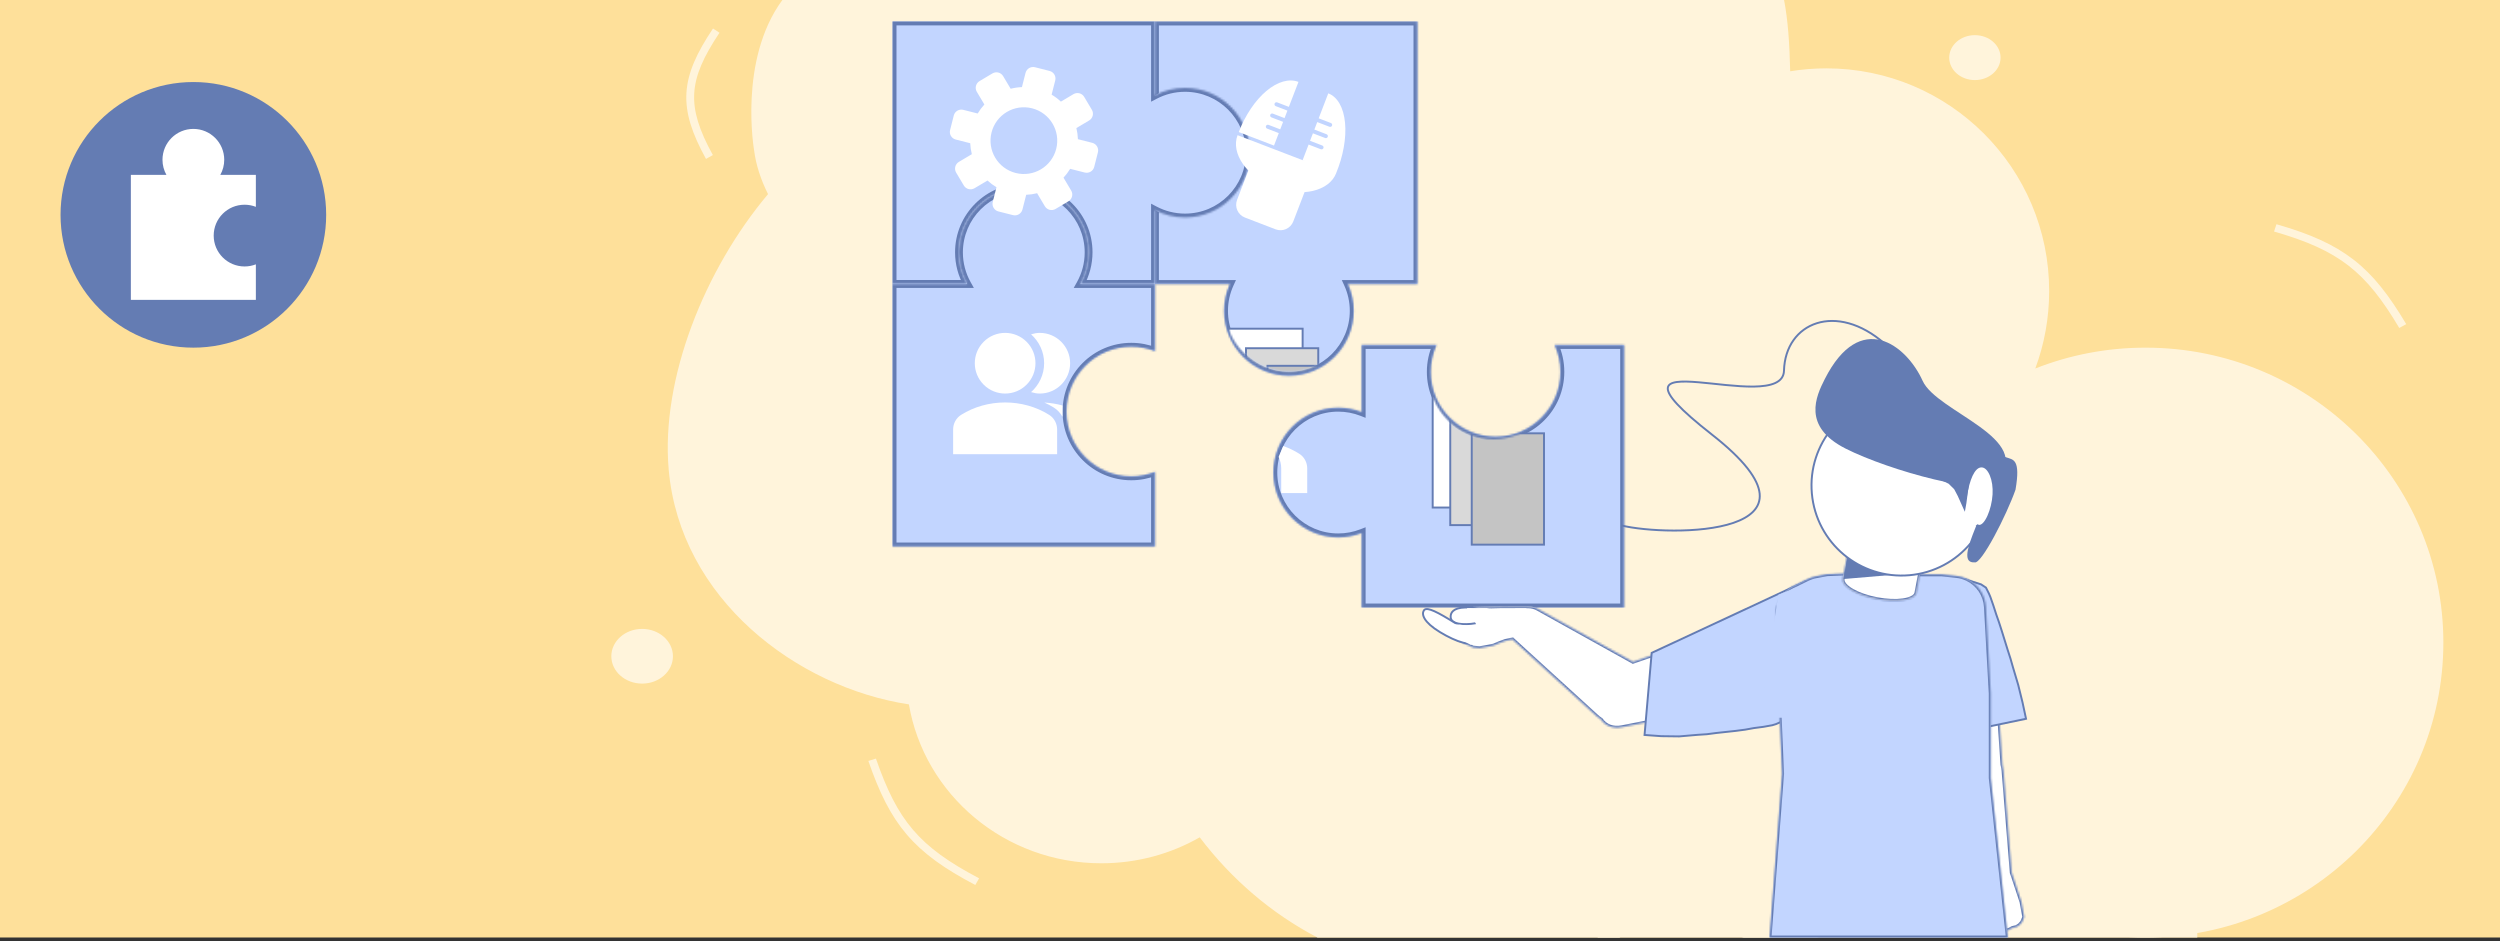 <svg width="1280" height="482" viewBox="0 0 1280 482" fill="none" xmlns="http://www.w3.org/2000/svg">
<rect x="0" y="0" width="1280" height="482" fill="#333333" stroke="none"/>
<rect width="1280" height="480" fill="#FEE09A"/>
<rect x="818" y="368" width="307" height="112" fill="#FFF4DB"/>
<circle cx="99" cy="110" r="68" fill="#647CB3"/>
<path fill-rule="evenodd" clip-rule="evenodd" d="M674.533 480C651.089 467.786 630.534 450.192 614.264 428.714C599.475 437.159 582.262 442 563.891 442C514.36 442 473.249 406.813 465.364 360.652C407.857 351.862 348.133 306.618 342.359 240.311C338.319 193.918 360.756 137.976 393.235 99.397C389.514 91.942 387.073 84.477 386.122 77.091C386.122 77.091 377.934 30.815 400.57 0H913.442C915.417 10.199 916.254 22.278 916.578 36.492C922.602 35.511 928.784 35 935.086 35C998.094 35 1049.17 86.04 1049.17 149C1049.17 162.952 1046.66 176.318 1042.07 188.674C1059.53 181.787 1078.57 178 1098.5 178C1182.72 178 1251 245.605 1251 329C1251 412.395 1182.72 480 1098.5 480C1057.26 480 1019.85 463.794 992.4 437.463C976.497 459.34 954.82 474.729 930.315 480H892.685C879.349 477.131 866.849 471.266 855.663 462.988C847.348 469.446 838.49 475.148 829.175 480H674.533ZM464.315 427.335C472.707 437.149 483.632 444.865 499.357 453.111L501.301 449.69C485.81 441.567 475.395 434.144 467.474 424.88C459.548 415.612 454.002 404.365 448.483 388.403L444.6 389.597C450.187 405.758 455.927 417.526 464.315 427.335ZM361.473 81.366C354.285 68.314 350.831 57.918 351.455 47.509C352.079 37.112 356.752 27.034 365.058 14.592L368.378 16.772C360.199 29.025 356.01 38.368 355.451 47.684C354.893 56.987 357.937 66.594 364.988 79.397L361.473 81.366ZM344.544 336C344.544 328.268 337.483 322 328.772 322C320.061 322 313 328.268 313 336C313 343.732 320.061 350 328.772 350C337.483 350 344.544 343.732 344.544 336ZM1024.29 29.5C1024.29 23.149 1018.4 18 1011.14 18C1003.88 18 998 23.149 998 29.5C998 35.851 1003.88 41 1011.14 41C1018.4 41 1024.29 35.851 1024.29 29.5ZM1165.54 114.806C1182.6 119.709 1194.86 125.061 1205.06 132.98C1215.26 140.894 1223.25 151.262 1231.99 165.963L1228.42 167.916C1219.8 153.396 1212.09 143.5 1202.46 136.021C1192.83 128.547 1181.14 123.379 1164.32 118.548L1165.54 114.806Z" fill="#FFF4DB"/>
<mask id="path-5-inside-1_780_1324" fill="white">
<path fill-rule="evenodd" clip-rule="evenodd" d="M725.717 145.41V11.052H591.358V145.41H629.697C627.786 149.6 626.722 154.257 626.722 159.162C626.722 177.49 641.579 192.347 659.907 192.347C678.234 192.347 693.092 177.49 693.092 159.162C693.092 154.257 692.028 149.6 690.117 145.41H725.717Z"/>
</mask>
<path fill-rule="evenodd" clip-rule="evenodd" d="M725.717 145.41V11.052H591.358V145.41H629.697C627.786 149.6 626.722 154.257 626.722 159.162C626.722 177.49 641.579 192.347 659.907 192.347C678.234 192.347 693.092 177.49 693.092 159.162C693.092 154.257 692.028 149.6 690.117 145.41H725.717Z" fill="#C2D5FF"/>
<path d="M725.717 11.052H727.717V9.052H725.717V11.052ZM725.717 145.41V147.41H727.717V145.41H725.717ZM591.358 11.052V9.052H589.358V11.052H591.358ZM591.358 145.41H589.358V147.41H591.358V145.41ZM629.697 145.41L631.517 146.24L632.807 143.41H629.697V145.41ZM690.117 145.41V143.41H687.007L688.297 146.24L690.117 145.41ZM723.717 11.052V145.41H727.717V11.052H723.717ZM591.358 13.052H725.717V9.052H591.358V13.052ZM593.358 145.41V11.052H589.358V145.41H593.358ZM629.697 143.41H591.358V147.41H629.697V143.41ZM628.722 159.162C628.722 154.549 629.723 150.174 631.517 146.24L627.877 144.58C625.85 149.025 624.722 153.965 624.722 159.162H628.722ZM659.907 190.347C642.684 190.347 628.722 176.385 628.722 159.162H624.722C624.722 178.594 640.475 194.347 659.907 194.347V190.347ZM691.092 159.162C691.092 176.385 677.13 190.347 659.907 190.347V194.347C679.339 194.347 695.092 178.594 695.092 159.162H691.092ZM688.297 146.24C690.091 150.174 691.092 154.549 691.092 159.162H695.092C695.092 153.965 693.964 149.025 691.937 144.58L688.297 146.24ZM725.717 143.41H690.117V147.41H725.717V143.41Z" fill="#647CB3" mask="url(#path-5-inside-1_780_1324)"/>
<mask id="path-7-inside-2_780_1324" fill="white">
<path fill-rule="evenodd" clip-rule="evenodd" d="M732.554 190.394C732.554 208.721 747.412 223.579 765.739 223.579C784.067 223.579 798.924 208.721 798.924 190.394C798.924 185.488 797.86 180.832 795.949 176.642L831.549 176.642V311H697.191V272.875C693.459 274.329 689.399 275.126 685.153 275.126C666.826 275.126 651.969 260.269 651.969 241.941C651.969 223.614 666.826 208.756 685.153 208.756C689.399 208.756 693.459 209.554 697.191 211.007V176.642L735.529 176.642C733.619 180.832 732.554 185.488 732.554 190.394Z"/>
</mask>
<path fill-rule="evenodd" clip-rule="evenodd" d="M732.554 190.394C732.554 208.721 747.412 223.579 765.739 223.579C784.067 223.579 798.924 208.721 798.924 190.394C798.924 185.488 797.86 180.832 795.949 176.642L831.549 176.642V311H697.191V272.875C693.459 274.329 689.399 275.126 685.153 275.126C666.826 275.126 651.969 260.269 651.969 241.941C651.969 223.614 666.826 208.756 685.153 208.756C689.399 208.756 693.459 209.554 697.191 211.007V176.642L735.529 176.642C733.619 180.832 732.554 185.488 732.554 190.394Z" fill="#C2D5FF"/>
<path d="M795.949 176.642V174.642H792.839L794.13 177.471L795.949 176.642ZM831.549 176.642H833.549V174.642H831.549V176.642ZM831.549 311V313H833.549V311H831.549ZM697.191 311H695.191V313H697.191V311ZM697.191 272.875H699.191V269.95L696.465 271.012L697.191 272.875ZM697.191 211.007L696.465 212.87L699.191 213.932V211.007H697.191ZM697.191 176.642V174.642H695.191V176.642H697.191ZM735.529 176.642L737.349 177.471L738.639 174.642L735.529 174.642V176.642ZM765.739 221.579C748.516 221.579 734.554 207.617 734.554 190.394H730.554C730.554 209.826 746.307 225.579 765.739 225.579V221.579ZM796.924 190.394C796.924 207.617 782.962 221.579 765.739 221.579V225.579C785.171 225.579 800.924 209.826 800.924 190.394H796.924ZM794.13 177.471C795.924 181.406 796.924 185.78 796.924 190.394H800.924C800.924 185.196 799.796 180.257 797.769 175.812L794.13 177.471ZM831.549 174.642L795.949 174.642V178.642L831.549 178.642V174.642ZM833.549 311V176.642H829.549V311H833.549ZM697.191 313H831.549V309H697.191V313ZM695.191 272.875V311H699.191V272.875H695.191ZM685.153 277.126C689.651 277.126 693.957 276.281 697.916 274.739L696.465 271.012C692.961 272.376 689.147 273.126 685.153 273.126V277.126ZM649.969 241.941C649.969 261.373 665.721 277.126 685.153 277.126V273.126C667.93 273.126 653.969 259.164 653.969 241.941H649.969ZM685.153 206.756C665.721 206.756 649.969 222.509 649.969 241.941H653.969C653.969 224.718 667.93 210.756 685.153 210.756V206.756ZM697.916 209.143C693.957 207.601 689.651 206.756 685.153 206.756V210.756C689.147 210.756 692.961 211.506 696.465 212.87L697.916 209.143ZM695.191 176.642V211.007H699.191V176.642H695.191ZM735.529 174.642L697.191 174.642V178.642L735.529 178.642V174.642ZM734.554 190.394C734.554 185.78 735.555 181.406 737.349 177.471L733.709 175.812C731.682 180.257 730.554 185.196 730.554 190.394H734.554Z" fill="#647CB3" mask="url(#path-7-inside-2_780_1324)"/>
<mask id="path-9-inside-3_780_1324" fill="white">
<path fill-rule="evenodd" clip-rule="evenodd" d="M817.582 366.83C818.273 367.46 819.006 368.024 819.771 368.521C821.984 371.734 825.843 373.261 830.478 372.348L869.352 364.695C870.765 364.416 872.202 363.931 873.625 363.25L904.443 348.514C912.367 344.725 918.433 335.59 918.616 327.171C918.817 317.92 911.883 312.851 903.128 315.849L836.077 338.814L787.391 311.724C785.891 310.889 784.247 310.462 782.606 310.43L782.625 310.327L768.283 310.369L754.423 310.735L746.639 312.037L744.558 313.928L743.598 315.713L743.197 317.445L743.409 319.685L743.061 321.977L743.938 325.283L746.442 327.87L754.134 331.563L757.555 331.902L761.602 331.174L764.754 330.559L767.653 329.318L770.736 328.18L773.437 327.603L774.399 327.441L774.414 327.457L781.89 334.276L796.843 347.914L817.582 366.83Z"/>
</mask>
<path fill-rule="evenodd" clip-rule="evenodd" d="M817.582 366.83C818.273 367.46 819.006 368.024 819.771 368.521C821.984 371.734 825.843 373.261 830.478 372.348L869.352 364.695C870.765 364.416 872.202 363.931 873.625 363.25L904.443 348.514C912.367 344.725 918.433 335.59 918.616 327.171C918.817 317.92 911.883 312.851 903.128 315.849L836.077 338.814L787.391 311.724C785.891 310.889 784.247 310.462 782.606 310.43L782.625 310.327L768.283 310.369L754.423 310.735L746.639 312.037L744.558 313.928L743.598 315.713L743.197 317.445L743.409 319.685L743.061 321.977L743.938 325.283L746.442 327.87L754.134 331.563L757.555 331.902L761.602 331.174L764.754 330.559L767.653 329.318L770.736 328.18L773.437 327.603L774.399 327.441L774.414 327.457L781.89 334.276L796.843 347.914L817.582 366.83Z" fill="white"/>
<path d="M819.771 368.521L820.594 367.954L820.482 367.79L820.315 367.682L819.771 368.521ZM817.582 366.83L816.908 367.568L816.908 367.568L817.582 366.83ZM830.478 372.348L830.285 371.367L830.285 371.367L830.478 372.348ZM869.352 364.695L869.159 363.713L869.159 363.713L869.352 364.695ZM873.625 363.25L874.056 364.152L874.056 364.152L873.625 363.25ZM904.443 348.514L904.875 349.416L904.875 349.416L904.443 348.514ZM918.616 327.171L917.616 327.149L917.616 327.149L918.616 327.171ZM903.128 315.849L903.452 316.795L903.452 316.795L903.128 315.849ZM836.077 338.814L835.591 339.688L835.98 339.905L836.401 339.76L836.077 338.814ZM787.391 311.724L786.905 312.597L786.905 312.597L787.391 311.724ZM782.606 310.43L781.622 310.252L781.414 311.406L782.586 311.429L782.606 310.43ZM782.625 310.327L783.609 310.505L783.822 309.324L782.622 309.327L782.625 310.327ZM768.283 310.369L768.28 309.369L768.268 309.369L768.256 309.369L768.283 310.369ZM754.423 310.735L754.397 309.736L754.327 309.738L754.258 309.749L754.423 310.735ZM746.639 312.037L746.474 311.05L746.184 311.099L745.966 311.297L746.639 312.037ZM744.558 313.928L743.886 313.188L743.759 313.303L743.678 313.454L744.558 313.928ZM743.598 315.713L742.717 315.239L742.654 315.357L742.623 315.488L743.598 315.713ZM743.197 317.445L742.223 317.22L742.186 317.378L742.201 317.54L743.197 317.445ZM743.409 319.685L744.397 319.835L744.416 319.713L744.404 319.59L743.409 319.685ZM743.061 321.977L742.072 321.827L742.041 322.032L742.094 322.233L743.061 321.977ZM743.938 325.283L742.972 325.539L743.038 325.791L743.22 325.978L743.938 325.283ZM746.442 327.87L745.723 328.565L745.848 328.694L746.009 328.771L746.442 327.87ZM754.134 331.563L753.701 332.465L753.86 332.541L754.035 332.558L754.134 331.563ZM757.555 331.902L757.456 332.897L757.595 332.911L757.732 332.886L757.555 331.902ZM761.602 331.174L761.779 332.159L761.786 332.157L761.794 332.156L761.602 331.174ZM764.754 330.559L764.946 331.54L765.05 331.52L765.148 331.478L764.754 330.559ZM767.653 329.318L767.307 328.38L767.283 328.388L767.259 328.398L767.653 329.318ZM770.736 328.18L770.527 327.202L770.457 327.217L770.39 327.242L770.736 328.18ZM773.437 327.603L773.272 326.616L773.25 326.62L773.228 326.625L773.437 327.603ZM774.399 327.441L775.123 326.751L774.756 326.367L774.233 326.455L774.399 327.441ZM774.414 327.457L773.69 328.147L773.714 328.173L773.74 328.196L774.414 327.457ZM781.89 334.276L781.217 335.015L781.217 335.015L781.89 334.276ZM796.843 347.914L797.517 347.175L797.517 347.175L796.843 347.914ZM820.315 367.682C819.596 367.215 818.906 366.684 818.255 366.091L816.908 367.568C817.64 368.236 818.415 368.833 819.226 369.36L820.315 367.682ZM830.285 371.367C825.985 372.213 822.551 370.795 820.594 367.954L818.947 369.088C821.416 372.674 825.7 374.308 830.671 373.329L830.285 371.367ZM869.159 363.713L830.285 371.367L830.671 373.329L869.545 365.676L869.159 363.713ZM873.194 362.348C871.839 362.996 870.482 363.453 869.159 363.713L869.545 365.676C871.048 365.38 872.565 364.866 874.056 364.152L873.194 362.348ZM904.012 347.612L873.194 362.348L874.056 364.152L904.875 349.416L904.012 347.612ZM917.616 327.149C917.442 335.171 911.614 343.977 904.012 347.612L904.875 349.416C913.12 345.474 919.425 336.009 919.616 327.193L917.616 327.149ZM903.452 316.795C907.588 315.379 911.154 315.906 913.64 317.724C916.126 319.541 917.711 322.779 917.616 327.149L919.616 327.193C919.722 322.312 917.94 318.389 914.82 316.109C911.701 313.829 907.423 313.321 902.804 314.903L903.452 316.795ZM836.401 339.76L903.452 316.795L902.804 314.903L835.753 337.868L836.401 339.76ZM786.905 312.597L835.591 339.688L836.563 337.94L787.877 310.85L786.905 312.597ZM782.586 311.429C784.067 311.458 785.55 311.844 786.905 312.597L787.877 310.85C786.232 309.934 784.428 309.465 782.626 309.43L782.586 311.429ZM783.59 310.607L783.609 310.505L781.64 310.15L781.622 310.252L783.59 310.607ZM782.622 309.327L768.28 309.369L768.286 311.369L782.627 311.327L782.622 309.327ZM768.256 309.369L754.397 309.736L754.449 311.735L768.309 311.369L768.256 309.369ZM754.258 309.749L746.474 311.05L746.804 313.023L754.588 311.722L754.258 309.749ZM745.966 311.297L743.886 313.188L745.231 314.668L747.311 312.777L745.966 311.297ZM743.678 313.454L742.717 315.239L744.478 316.187L745.439 314.402L743.678 313.454ZM742.623 315.488L742.223 317.22L744.171 317.671L744.572 315.939L742.623 315.488ZM742.201 317.54L742.413 319.779L744.404 319.59L744.192 317.351L742.201 317.54ZM742.42 319.534L742.072 321.827L744.049 322.127L744.397 319.835L742.42 319.534ZM742.094 322.233L742.972 325.539L744.905 325.026L744.027 321.72L742.094 322.233ZM743.22 325.978L745.723 328.565L747.161 327.174L744.657 324.587L743.22 325.978ZM746.009 328.771L753.701 332.465L754.567 330.662L746.875 326.968L746.009 328.771ZM754.035 332.558L757.456 332.897L757.653 330.907L754.232 330.568L754.035 332.558ZM757.732 332.886L761.779 332.159L761.425 330.19L757.378 330.918L757.732 332.886ZM761.794 332.156L764.946 331.54L764.563 329.577L761.41 330.193L761.794 332.156ZM765.148 331.478L768.047 330.237L767.259 328.398L764.361 329.639L765.148 331.478ZM767.999 330.256L771.082 329.118L770.39 327.242L767.307 328.38L767.999 330.256ZM770.945 329.158L773.646 328.58L773.228 326.625L770.527 327.202L770.945 329.158ZM773.603 328.589L774.564 328.427L774.233 326.455L773.272 326.616L773.603 328.589ZM775.138 326.768L775.123 326.751L773.675 328.131L773.69 328.147L775.138 326.768ZM782.564 333.538L775.088 326.719L773.74 328.196L781.217 335.015L782.564 333.538ZM797.517 347.175L782.564 333.538L781.217 335.015L796.169 348.653L797.517 347.175ZM818.255 366.091L797.517 347.175L796.169 348.653L816.908 367.568L818.255 366.091Z" fill="#647CB3" mask="url(#path-9-inside-3_780_1324)"/>
<path d="M750.347 311.014C753.597 310.955 756.556 311.553 758.754 312.443C759.853 312.888 760.748 313.4 761.391 313.927C762.017 314.44 762.362 314.932 762.476 315.353C762.463 315.718 762.238 316.155 761.691 316.636C761.126 317.133 760.279 317.619 759.197 318.049C757.038 318.908 754.041 319.506 750.778 319.565C747.501 319.624 745.483 319.147 744.295 318.433C743.147 317.743 742.743 316.814 742.725 315.8C742.706 314.746 743.036 313.609 744.104 312.71C745.187 311.797 747.095 311.072 750.347 311.014Z" fill="white" stroke="#647CB3"/>
<path d="M742.123 317.193C746.42 319.793 750.027 322.15 752.386 324.131C753.569 325.125 754.405 325.996 754.862 326.731C755.323 327.472 755.328 327.945 755.13 328.271C754.745 328.908 754.047 329.308 752.987 329.439C751.92 329.571 750.543 329.419 748.919 328.995C745.676 328.149 741.586 326.258 737.31 323.67C733.045 321.089 730.652 318.774 729.489 316.872C728.332 314.981 728.416 313.557 728.977 312.629C729.241 312.193 729.608 311.944 730.153 311.864C730.73 311.78 731.523 311.885 732.6 312.242C734.752 312.953 737.822 314.59 742.123 317.193Z" fill="white" stroke="#647CB3"/>
<path d="M756.877 321.474L750.985 311.328L761.206 311.328L762.628 311.703L767.485 312.233L767.621 320.713L756.877 321.474Z" fill="white"/>
<path d="M754.827 320.55L758.462 329.557L753.029 330.136L746.336 326.75L743.885 324.723L742.154 321.065L744.752 319.581L754.827 320.55Z" fill="white"/>
<mask id="path-15-inside-4_780_1324" fill="white">
<path fill-rule="evenodd" clip-rule="evenodd" d="M992.452 391.513C991.66 394.54 991.71 397.804 992.725 400.944L1001.36 427.653L1007.58 446.91L1010.69 456.538L1012.71 461.551C1012.91 462.04 1013.18 462.478 1013.5 462.856L1014.04 465.991L1015.51 469.095L1021.59 475.082L1024.87 476.561L1028.28 476.267L1030.32 475.164L1032.5 474.605L1033.99 473.641L1035.35 472.132L1036.42 469.534L1035.01 461.769L1030.66 448.605L1030.03 446.838L1025.8 394.636C1025.71 393.547 1025.52 392.499 1025.25 391.498L1020.65 323.075C1020.03 313.843 1012.67 309.409 1004.22 313.173C996.523 316.598 990.445 325.726 990.016 334.498L988.349 368.618C988.272 370.194 988.38 371.707 988.67 373.117L992.452 391.513Z"/>
</mask>
<path fill-rule="evenodd" clip-rule="evenodd" d="M992.452 391.513C991.66 394.54 991.71 397.804 992.725 400.944L1001.36 427.653L1007.58 446.91L1010.69 456.538L1012.71 461.551C1012.91 462.04 1013.18 462.478 1013.5 462.856L1014.04 465.991L1015.51 469.095L1021.59 475.082L1024.87 476.561L1028.28 476.267L1030.32 475.164L1032.5 474.605L1033.99 473.641L1035.35 472.132L1036.42 469.534L1035.01 461.769L1030.66 448.605L1030.03 446.838L1025.8 394.636C1025.71 393.547 1025.52 392.499 1025.25 391.498L1020.65 323.075C1020.03 313.843 1012.67 309.409 1004.22 313.173C996.523 316.598 990.445 325.726 990.016 334.498L988.349 368.618C988.272 370.194 988.38 371.707 988.67 373.117L992.452 391.513Z" fill="white"/>
<path d="M992.725 400.944L991.774 401.252L991.774 401.252L992.725 400.944ZM992.452 391.513L993.42 391.766L993.479 391.54L993.432 391.312L992.452 391.513ZM1001.36 427.653L1002.31 427.345L1002.31 427.345L1001.36 427.653ZM1007.58 446.91L1006.63 447.217L1006.63 447.217L1007.58 446.91ZM1010.69 456.538L1009.74 456.846L1009.75 456.879L1009.77 456.912L1010.69 456.538ZM1012.71 461.551L1011.78 461.924L1011.78 461.924L1012.71 461.551ZM1013.5 462.856L1014.49 462.689L1014.44 462.415L1014.26 462.204L1013.5 462.856ZM1014.04 465.991L1013.05 466.158L1013.07 466.295L1013.13 466.421L1014.04 465.991ZM1015.51 469.095L1014.61 469.525L1014.68 469.684L1014.81 469.808L1015.51 469.095ZM1021.59 475.082L1020.89 475.794L1021.02 475.92L1021.18 475.993L1021.59 475.082ZM1024.87 476.561L1024.46 477.473L1024.7 477.58L1024.96 477.558L1024.87 476.561ZM1028.28 476.267L1028.37 477.264L1028.58 477.246L1028.76 477.147L1028.28 476.267ZM1030.32 475.164L1030.07 474.195L1029.95 474.226L1029.85 474.284L1030.32 475.164ZM1032.5 474.605L1032.75 475.573L1032.91 475.533L1033.04 475.445L1032.5 474.605ZM1033.99 473.641L1034.54 474.481L1034.65 474.408L1034.74 474.309L1033.99 473.641ZM1035.35 472.132L1036.09 472.8L1036.21 472.673L1036.27 472.515L1035.35 472.132ZM1036.42 469.534L1037.35 469.917L1037.46 469.645L1037.41 469.355L1036.42 469.534ZM1035.01 461.769L1036 461.591L1035.98 461.522L1035.96 461.456L1035.01 461.769ZM1030.66 448.605L1031.61 448.291L1031.61 448.28L1031.6 448.269L1030.66 448.605ZM1030.03 446.838L1029.03 446.918L1029.05 447.05L1029.09 447.173L1030.03 446.838ZM1025.8 394.636L1024.8 394.717L1024.8 394.717L1025.8 394.636ZM1025.25 391.498L1024.25 391.565L1024.26 391.664L1024.29 391.76L1025.25 391.498ZM1020.65 323.075L1019.65 323.143L1019.65 323.143L1020.65 323.075ZM1004.22 313.173L1003.81 312.259L1003.81 312.259L1004.22 313.173ZM990.016 334.498L989.018 334.449L989.018 334.449L990.016 334.498ZM988.349 368.618L987.35 368.569L987.35 368.569L988.349 368.618ZM988.67 373.117L989.649 372.916L989.649 372.916L988.67 373.117ZM993.677 400.637C992.722 397.682 992.674 394.613 993.42 391.766L991.485 391.26C990.645 394.468 990.699 397.927 991.774 401.252L993.677 400.637ZM1002.31 427.345L993.677 400.637L991.774 401.252L1000.41 427.96L1002.31 427.345ZM1008.53 446.602L1002.31 427.345L1000.41 427.96L1006.63 447.217L1008.53 446.602ZM1011.65 456.231L1008.53 446.602L1006.63 447.217L1009.74 456.846L1011.65 456.231ZM1013.64 461.178L1011.62 456.165L1009.77 456.912L1011.78 461.924L1013.64 461.178ZM1014.26 462.204C1014.01 461.907 1013.8 461.564 1013.64 461.178L1011.78 461.924C1012.02 462.517 1012.35 463.048 1012.75 463.508L1014.26 462.204ZM1015.02 465.824L1014.49 462.689L1012.52 463.023L1013.05 466.158L1015.02 465.824ZM1016.41 468.666L1014.94 465.562L1013.13 466.421L1014.61 469.525L1016.41 468.666ZM1022.29 474.369L1016.21 468.383L1014.81 469.808L1020.89 475.794L1022.29 474.369ZM1025.29 475.65L1022 474.17L1021.18 475.993L1024.46 477.473L1025.29 475.65ZM1028.2 475.271L1024.79 475.565L1024.96 477.558L1028.37 477.264L1028.2 475.271ZM1029.85 474.284L1027.81 475.388L1028.76 477.147L1030.8 476.043L1029.85 474.284ZM1032.25 473.636L1030.07 474.195L1030.57 476.132L1032.75 475.573L1032.25 473.636ZM1033.45 472.8L1031.96 473.764L1033.04 475.445L1034.54 474.481L1033.45 472.8ZM1034.6 471.464L1033.25 472.973L1034.74 474.309L1036.09 472.8L1034.6 471.464ZM1035.5 469.152L1034.42 471.75L1036.27 472.515L1037.35 469.917L1035.5 469.152ZM1034.03 461.948L1035.44 469.713L1037.41 469.355L1036 461.591L1034.03 461.948ZM1029.71 448.918L1034.06 462.083L1035.96 461.456L1031.61 448.291L1029.71 448.918ZM1029.09 447.173L1029.72 448.94L1031.6 448.269L1030.97 446.502L1029.09 447.173ZM1024.8 394.717L1029.03 446.918L1031.03 446.757L1026.79 394.555L1024.8 394.717ZM1024.29 391.76C1024.54 392.701 1024.72 393.688 1024.8 394.717L1026.79 394.555C1026.7 393.405 1026.51 392.297 1026.22 391.237L1024.29 391.76ZM1019.65 323.143L1024.25 391.565L1026.25 391.431L1021.64 323.008L1019.65 323.143ZM1004.62 314.087C1008.62 312.308 1012.21 312.517 1014.85 314.107C1017.49 315.697 1019.36 318.781 1019.65 323.143L1021.64 323.008C1021.32 318.137 1019.19 314.388 1015.88 312.394C1012.57 310.4 1008.27 310.274 1003.81 312.259L1004.62 314.087ZM991.015 334.547C991.427 326.131 997.293 317.35 1004.62 314.087L1003.81 312.259C995.753 315.846 989.464 325.321 989.018 334.449L991.015 334.547ZM989.348 368.667L991.015 334.547L989.018 334.449L987.35 368.569L989.348 368.667ZM989.649 372.916C989.378 371.595 989.274 370.166 989.348 368.667L987.35 368.569C987.269 370.221 987.382 371.818 987.69 373.319L989.649 372.916ZM993.432 391.312L989.649 372.916L987.69 373.319L991.473 391.714L993.432 391.312Z" fill="#647CB3" mask="url(#path-15-inside-4_780_1324)"/>
<path d="M878.724 375.293L878.724 375.293L878.713 375.295L873.892 375.925L869.248 376.226L869.248 376.226L869.238 376.227L859.755 377.04L850.524 376.919L842.009 376.302L845.66 334.27L924.061 297.761L919.197 331.796L919.196 331.798L913.959 367.052L913.006 368.839L911.337 369.855L909.267 370.751L907.371 371.325L902.886 372.133L898.061 372.764L898.049 372.766L898.037 372.768L893.524 373.581L888.704 374.212L888.699 374.212L878.724 375.293Z" fill="#C2D5FF" stroke="#647CB3"/>
<path d="M1035.54 359.664L1037.33 368.021L1017.65 372.111L981.786 303.045L998.295 301.523L998.417 301.512L998.521 301.445L1006.07 296.549L1014.31 299.2L1016.81 300.862L1018.34 303.918L1019.08 305.666L1020.55 309.871L1022.02 314.426L1022.02 314.426L1022.02 314.438L1023.5 318.657L1024.97 323.206L1024.97 323.212L1027.9 332.662L1027.9 332.662L1027.9 332.667L1029.37 337.22L1030.64 341.662L1030.64 341.667L1033.33 350.698L1035.54 359.664Z" fill="#C2D5FF" stroke="#647CB3"/>
<mask id="path-19-inside-5_780_1324" fill="white">
<path fill-rule="evenodd" clip-rule="evenodd" d="M919.5 299.431C912.905 302.101 908.703 308.631 909.006 315.74L912.434 396.097L906 480H1028L1019.25 398.29V354.968L1016.79 310.791C1016.45 304.651 1012.8 299.178 1007.27 296.49C1005.51 295.632 1003.61 295.088 1001.65 294.881L994.268 294.097H983.07L958.95 293L935.5 293.989L930.094 294.992C928.373 295.312 926.704 295.867 925.135 296.644L919.5 299.431Z"/>
</mask>
<path fill-rule="evenodd" clip-rule="evenodd" d="M919.5 299.431C912.905 302.101 908.703 308.631 909.006 315.74L912.434 396.097L906 480H1028L1019.25 398.29V354.968L1016.79 310.791C1016.45 304.651 1012.8 299.178 1007.27 296.49C1005.51 295.632 1003.61 295.088 1001.65 294.881L994.268 294.097H983.07L958.95 293L935.5 293.989L930.094 294.992C928.373 295.312 926.704 295.867 925.135 296.644L919.5 299.431Z" fill="#C2D5FF"/>
<path d="M909.006 315.74L908.007 315.782L909.006 315.74ZM919.5 299.431L919.875 300.358L919.91 300.344L919.943 300.328L919.5 299.431ZM912.434 396.097L913.431 396.173L913.436 396.114L913.433 396.054L912.434 396.097ZM906 480L905.003 479.924L904.92 481H906V480ZM1028 480V481H1029.11L1028.99 479.894L1028 480ZM1019.25 398.29H1018.25V398.344L1018.25 398.397L1019.25 398.29ZM1019.25 354.968H1020.25V354.94L1020.25 354.912L1019.25 354.968ZM1016.79 310.791L1015.79 310.846L1015.79 310.846L1016.79 310.791ZM1007.27 296.49L1006.84 297.389L1006.84 297.389L1007.27 296.49ZM1001.65 294.881L1001.55 295.875L1001.55 295.875L1001.65 294.881ZM994.268 294.097L994.373 293.102L994.321 293.097H994.268V294.097ZM983.07 294.097L983.024 295.096L983.047 295.097H983.07V294.097ZM958.95 293L958.996 292.001L958.952 291.999L958.908 292.001L958.95 293ZM935.5 293.989L935.458 292.99L935.387 292.993L935.318 293.006L935.5 293.989ZM930.094 294.992L930.277 295.975L930.277 295.975L930.094 294.992ZM925.135 296.644L925.578 297.54L925.578 297.54L925.135 296.644ZM910.005 315.697C909.72 309.011 913.672 302.869 919.875 300.358L919.125 298.504C912.137 301.332 907.685 308.251 908.007 315.782L910.005 315.697ZM913.433 396.054L910.005 315.697L908.007 315.782L911.435 396.139L913.433 396.054ZM906.997 480.076L913.431 396.173L911.437 396.02L905.003 479.924L906.997 480.076ZM906 481H1028V479H906V481ZM1018.25 398.397L1027.01 480.106L1028.99 479.894L1020.24 398.184L1018.25 398.397ZM1018.25 354.968V398.29H1020.25V354.968H1018.25ZM1015.79 310.846L1018.25 355.023L1020.25 354.912L1017.79 310.735L1015.79 310.846ZM1006.84 297.389C1012.04 299.918 1015.47 305.069 1015.79 310.846L1017.79 310.735C1017.42 304.233 1013.57 298.437 1007.71 295.591L1006.84 297.389ZM1001.55 295.875C1003.39 296.07 1005.17 296.582 1006.84 297.389L1007.71 295.591C1005.84 294.682 1003.83 294.105 1001.76 293.886L1001.55 295.875ZM994.162 295.091L1001.55 295.875L1001.76 293.886L994.373 293.102L994.162 295.091ZM983.07 295.097H994.268V293.097H983.07V295.097ZM958.905 293.999L983.024 295.096L983.115 293.098L958.996 292.001L958.905 293.999ZM935.542 294.989L958.992 293.999L958.908 292.001L935.458 292.99L935.542 294.989ZM930.277 295.975L935.682 294.973L935.318 293.006L929.912 294.009L930.277 295.975ZM925.578 297.54C927.065 296.804 928.646 296.278 930.277 295.975L929.912 294.009C928.1 294.345 926.343 294.93 924.692 295.747L925.578 297.54ZM919.943 300.328L925.578 297.54L924.692 295.747L919.057 298.535L919.943 300.328Z" fill="#647CB3" mask="url(#path-19-inside-5_780_1324)"/>
<path d="M910.5 304.5L919 301L929.061 374.027L915 367.5L900.854 367.399L910.5 304.5Z" fill="#C2D5FF"/>
<mask id="path-22-inside-6_780_1324" fill="white">
<path fill-rule="evenodd" clip-rule="evenodd" d="M984.328 287.064L946.566 279.917L943.372 296.789L943.404 296.796C943.301 300.489 950.982 304.888 961.037 306.791C971.092 308.694 979.85 307.406 981.103 303.93L981.135 303.936L981.21 303.542C981.21 303.54 981.211 303.537 981.211 303.535C981.211 303.532 981.212 303.53 981.212 303.527L984.328 287.064Z"/>
</mask>
<path fill-rule="evenodd" clip-rule="evenodd" d="M984.328 287.064L946.566 279.917L943.372 296.789L943.404 296.796C943.301 300.489 950.982 304.888 961.037 306.791C971.092 308.694 979.85 307.406 981.103 303.93L981.135 303.936L981.21 303.542C981.21 303.54 981.211 303.537 981.211 303.535C981.211 303.532 981.212 303.53 981.212 303.527L984.328 287.064Z" fill="white"/>
<path d="M946.566 279.917L946.752 278.934L945.769 278.748L945.583 279.731L946.566 279.917ZM984.328 287.064L985.311 287.25L985.497 286.267L984.514 286.081L984.328 287.064ZM943.372 296.789L942.39 296.604L942.204 297.586L943.186 297.772L943.372 296.789ZM943.404 296.796L944.404 296.824L944.428 295.972L943.59 295.813L943.404 296.796ZM981.103 303.93L981.289 302.948L980.451 302.789L980.162 303.591L981.103 303.93ZM981.135 303.936L980.949 304.919L981.932 305.105L982.118 304.122L981.135 303.936ZM981.21 303.542L980.228 303.353L980.227 303.356L981.21 303.542ZM981.212 303.527L980.23 303.341L980.229 303.344L981.212 303.527ZM946.38 280.899L984.142 288.046L984.514 286.081L946.752 278.934L946.38 280.899ZM944.355 296.975L947.548 280.103L945.583 279.731L942.39 296.604L944.355 296.975ZM943.59 295.813L943.558 295.807L943.186 297.772L943.218 297.778L943.59 295.813ZM961.223 305.808C956.277 304.872 951.953 303.328 948.906 301.595C947.379 300.727 946.213 299.834 945.446 298.98C944.671 298.116 944.388 297.388 944.404 296.824L942.405 296.768C942.369 298.05 943.008 299.257 943.958 300.316C944.916 301.384 946.279 302.402 947.917 303.334C951.198 305.199 955.742 306.806 960.851 307.773L961.223 305.808ZM980.162 303.591C979.971 304.122 979.442 304.696 978.404 305.218C977.378 305.733 975.966 306.138 974.228 306.388C970.758 306.887 966.169 306.744 961.223 305.808L960.851 307.773C965.96 308.74 970.777 308.905 974.513 308.367C976.378 308.099 978.019 307.649 979.302 307.005C980.573 306.367 981.608 305.476 982.044 304.269L980.162 303.591ZM981.321 302.954L981.289 302.948L980.917 304.913L980.949 304.919L981.321 302.954ZM980.227 303.356L980.152 303.75L982.118 304.122L982.192 303.728L980.227 303.356ZM980.228 303.349C980.228 303.35 980.228 303.352 980.228 303.353L982.192 303.731C982.192 303.728 982.193 303.724 982.194 303.721L980.228 303.349ZM980.229 303.344C980.229 303.346 980.229 303.347 980.228 303.349L982.194 303.721C982.194 303.717 982.195 303.714 982.196 303.71L980.229 303.344ZM983.346 286.878L980.23 303.341L982.195 303.713L985.311 287.25L983.346 286.878Z" fill="#647CB3" mask="url(#path-22-inside-6_780_1324)"/>
<path d="M946.055 284.814L950.821 288.212L957.596 291.991L965.229 293.436L969.648 294.272L943.85 296.464L946.055 284.814Z" fill="#647CB3"/>
<circle cx="46.61" cy="46.61" r="46.11" transform="matrix(-0.996 0.088 0.088 0.996 1015.92 198.057)" fill="white" stroke="#647CB3"/>
<path d="M934.275 194.102C929.801 202.932 922.575 218.338 944.933 229.667C967.292 240.995 1017.87 254.959 1022.35 246.128C1042.35 224.391 991.684 211.152 984.378 194.964C976.106 176.634 952.448 158.234 934.275 194.102Z" fill="#647CB3"/>
<path d="M1027.34 234.209C1030.75 235.41 1034.65 235.016 1031.94 250.735C1027.37 263.729 1014.4 289.13 1010.99 287.93C999.727 288.638 1017.68 261.592 1016.37 253.069C1014.88 243.419 1013.49 229.333 1027.34 234.209Z" fill="#647CB3"/>
<path d="M1007.11 251.182L1007.11 251.164L1007.11 251.145C1007.97 246.988 1009.1 243.75 1010.47 241.631C1011.84 239.509 1013.37 238.609 1015.03 238.853C1016.67 239.094 1018.2 240.667 1019.28 243.306C1020.36 245.914 1020.92 249.418 1020.69 253.19C1020.47 256.965 1019.44 261.164 1018 264.336C1017.28 265.924 1016.46 267.228 1015.62 268.095C1014.76 268.97 1013.94 269.329 1013.2 269.22C1012.44 269.107 1011.52 268.471 1010.59 267.32C1009.67 266.187 1008.79 264.63 1008.09 262.84C1006.69 259.252 1006.04 254.837 1007.11 251.182Z" fill="white" stroke="#647CB3"/>
<path d="M1015.84 259.737C1015.48 265.701 1012.44 270.13 1009.05 269.63C1005.65 269.13 1003.19 263.891 1003.55 257.927C1003.91 251.964 1009.16 260.828 1010.34 248.034C1013.74 248.534 1016.2 253.774 1015.84 259.737Z" fill="white"/>
<path d="M993.429 245.598L1008.86 241.074L1008.16 247.293L1007.55 251.803L1006.8 257.555L1006.01 262.04L1002.34 253.879L1000.55 250.49L997.717 247.683L993.429 245.598Z" fill="#647CB3"/>
<mask id="path-31-inside-7_780_1324" fill="white">
<path fill-rule="evenodd" clip-rule="evenodd" d="M591.358 241.603V279.768H457V145.41H495.204C492.523 140.621 490.994 135.1 490.994 129.222C490.994 110.895 505.852 96.037 524.179 96.037C542.507 96.037 557.364 110.895 557.364 129.222C557.364 135.1 555.836 140.621 553.155 145.41H591.358V179.816C587.598 178.337 583.503 177.525 579.218 177.525C560.89 177.525 546.033 192.382 546.033 210.709C546.033 229.037 560.89 243.894 579.218 243.894C583.503 243.894 587.598 243.082 591.358 241.603Z"/>
</mask>
<path fill-rule="evenodd" clip-rule="evenodd" d="M591.358 241.603V279.768H457V145.41H495.204C492.523 140.621 490.994 135.1 490.994 129.222C490.994 110.895 505.852 96.037 524.179 96.037C542.507 96.037 557.364 110.895 557.364 129.222C557.364 135.1 555.836 140.621 553.155 145.41H591.358V179.816C587.598 178.337 583.503 177.525 579.218 177.525C560.89 177.525 546.033 192.382 546.033 210.709C546.033 229.037 560.89 243.894 579.218 243.894C583.503 243.894 587.598 243.082 591.358 241.603Z" fill="#C2D5FF"/>
<path d="M591.358 279.768V281.768H593.358V279.768H591.358ZM591.358 241.603H593.358V238.668L590.626 239.742L591.358 241.603ZM457 279.768H455V281.768H457V279.768ZM457 145.41V143.41H455V145.41H457ZM495.204 145.41V147.41H498.615L496.949 144.433L495.204 145.41ZM553.155 145.41L551.41 144.433L549.743 147.41H553.155V145.41ZM591.358 145.41H593.358V143.41H591.358V145.41ZM591.358 179.816L590.626 181.677L593.358 182.751V179.816H591.358ZM593.358 279.768V241.603H589.358V279.768H593.358ZM457 281.768H591.358V277.768H457V281.768ZM455 145.41V279.768H459V145.41H455ZM495.204 143.41H457V147.41H495.204V143.41ZM488.994 129.222C488.994 135.451 490.615 141.308 493.458 146.387L496.949 144.433C494.431 139.935 492.994 134.749 492.994 129.222H488.994ZM524.179 94.037C504.747 94.037 488.994 109.79 488.994 129.222H492.994C492.994 111.999 506.956 98.037 524.179 98.037V94.037ZM559.364 129.222C559.364 109.79 543.611 94.037 524.179 94.037V98.037C541.402 98.037 555.364 111.999 555.364 129.222H559.364ZM554.9 146.387C557.744 141.308 559.364 135.451 559.364 129.222H555.364C555.364 134.749 553.928 139.935 551.41 144.433L554.9 146.387ZM591.358 143.41H553.155V147.41H591.358V143.41ZM593.358 179.816V145.41H589.358V179.816H593.358ZM579.218 179.525C583.248 179.525 587.095 180.288 590.626 181.677L592.09 177.954C588.101 176.385 583.757 175.525 579.218 175.525V179.525ZM548.033 210.709C548.033 193.486 561.995 179.525 579.218 179.525V175.525C559.785 175.525 544.033 191.277 544.033 210.709H548.033ZM579.218 241.894C561.995 241.894 548.033 227.932 548.033 210.709H544.033C544.033 230.141 559.785 245.894 579.218 245.894V241.894ZM590.626 239.742C587.095 241.131 583.248 241.894 579.218 241.894V245.894C583.757 245.894 588.101 245.034 592.09 243.464L590.626 239.742Z" fill="#647CB3" mask="url(#path-31-inside-7_780_1324)"/>
<path fill-rule="evenodd" clip-rule="evenodd" d="M131 135.339V153.518H67V89.518H85.198C83.921 87.237 83.193 84.607 83.193 81.807C83.193 73.077 90.27 66 99 66C107.73 66 114.807 73.077 114.807 81.807C114.807 84.607 114.079 87.237 112.802 89.518H131V105.907C129.209 105.202 127.258 104.815 125.217 104.815C116.487 104.815 109.41 111.893 109.41 120.623C109.41 129.353 116.487 136.43 125.217 136.43C127.258 136.43 129.209 136.043 131 135.339Z" fill="white"/>
<mask id="path-34-inside-8_780_1324" fill="white">
<path fill-rule="evenodd" clip-rule="evenodd" d="M591.358 107.593C595.956 110.002 601.187 111.364 606.737 111.364C625.064 111.364 639.922 96.507 639.922 78.179C639.922 59.852 625.064 44.994 606.737 44.994C601.187 44.994 595.956 46.357 591.358 48.765L591.358 11L457 11L457 145.358H495.204C492.523 140.57 490.994 135.049 490.994 129.171C490.994 110.843 505.852 95.986 524.179 95.986C542.507 95.986 557.364 110.843 557.364 129.171C557.364 135.049 555.836 140.57 553.155 145.358H591.358L591.358 107.593Z"/>
</mask>
<path fill-rule="evenodd" clip-rule="evenodd" d="M591.358 107.593C595.956 110.002 601.187 111.364 606.737 111.364C625.064 111.364 639.922 96.507 639.922 78.179C639.922 59.852 625.064 44.994 606.737 44.994C601.187 44.994 595.956 46.357 591.358 48.765L591.358 11L457 11L457 145.358H495.204C492.523 140.57 490.994 135.049 490.994 129.171C490.994 110.843 505.852 95.986 524.179 95.986C542.507 95.986 557.364 110.843 557.364 129.171C557.364 135.049 555.836 140.57 553.155 145.358H591.358L591.358 107.593Z" fill="#C2D5FF"/>
<path d="M591.358 107.593L592.287 105.822L589.358 104.288L589.358 107.593L591.358 107.593ZM591.358 48.765L589.358 48.765L589.358 52.071L592.287 50.537L591.358 48.765ZM591.358 11L593.358 11L593.358 9H591.358V11ZM457 11V9H455L455 11L457 11ZM457 145.358L455 145.358L455 147.358H457V145.358ZM495.204 145.358V147.358H498.615L496.949 144.381L495.204 145.358ZM553.155 145.358L551.41 144.381L549.743 147.358H553.155V145.358ZM591.358 145.358V147.358H593.358L593.358 145.358L591.358 145.358ZM606.737 109.364C601.518 109.364 596.604 108.084 592.287 105.822L590.43 109.365C595.307 111.92 600.856 113.364 606.737 113.364V109.364ZM637.922 78.179C637.922 95.402 623.96 109.364 606.737 109.364V113.364C626.169 113.364 641.922 97.611 641.922 78.179H637.922ZM606.737 46.994C623.96 46.994 637.922 60.956 637.922 78.179H641.922C641.922 58.747 626.169 42.994 606.737 42.994V46.994ZM592.287 50.537C596.604 48.275 601.518 46.994 606.737 46.994V42.994C600.856 42.994 595.307 44.438 590.43 46.993L592.287 50.537ZM593.358 48.765L593.358 11L589.358 11L589.358 48.765L593.358 48.765ZM591.358 9L457 9V13L591.358 13V9ZM455 11L455 145.358L459 145.358L459 11L455 11ZM457 147.358H495.204V143.358H457V147.358ZM496.949 144.381C494.431 139.884 492.994 134.698 492.994 129.171H488.994C488.994 135.4 490.615 141.256 493.458 146.335L496.949 144.381ZM492.994 129.171C492.994 111.948 506.956 97.986 524.179 97.986V93.986C504.747 93.986 488.994 109.738 488.994 129.171H492.994ZM524.179 97.986C541.402 97.986 555.364 111.948 555.364 129.171H559.364C559.364 109.738 543.611 93.986 524.179 93.986V97.986ZM555.364 129.171C555.364 134.698 553.928 139.884 551.41 144.381L554.9 146.335C557.744 141.256 559.364 135.4 559.364 129.171H555.364ZM553.155 147.358H591.358V143.358H553.155V147.358ZM593.358 145.358L593.358 107.593L589.358 107.593L589.358 145.358L593.358 145.358Z" fill="#647CB3" mask="url(#path-34-inside-8_780_1324)"/>
<path fill-rule="evenodd" clip-rule="evenodd" d="M525.076 37.322C525.62 35.181 527.796 33.886 529.937 34.43L537.389 36.323C539.531 36.867 540.825 39.043 540.281 41.184L538.433 48.46C540.156 49.484 541.743 50.685 543.178 52.031L549.617 48.201C551.515 47.071 553.97 47.695 555.099 49.594L559.03 56.202C560.16 58.1 559.536 60.555 557.638 61.684L551.106 65.57C551.562 67.418 551.83 69.325 551.893 71.263L559.239 73.129C561.38 73.673 562.675 75.85 562.131 77.991L560.238 85.443C559.694 87.584 557.517 88.879 555.376 88.335L547.926 86.442C546.938 88.077 545.791 89.588 544.512 90.96C544.513 90.962 544.514 90.964 544.515 90.966L548.446 97.574C549.575 99.472 548.952 101.927 547.053 103.057L540.445 106.987C538.547 108.117 536.092 107.493 534.962 105.595L531.032 98.987C531.02 98.968 531.01 98.949 530.999 98.931C529.184 99.385 527.312 99.658 525.408 99.732C525.403 99.755 525.397 99.778 525.392 99.8L523.499 107.253C522.955 109.394 520.778 110.689 518.637 110.145L511.185 108.252C509.044 107.708 507.749 105.531 508.293 103.39L510.186 95.938C510.192 95.915 510.198 95.892 510.204 95.87C508.535 94.877 506.994 93.72 505.595 92.425C505.585 92.431 505.575 92.437 505.566 92.443L498.958 96.374C497.059 97.503 494.604 96.879 493.475 94.981L489.544 88.373C488.415 86.474 489.038 84.019 490.937 82.89L497.545 78.959C497.555 78.953 497.566 78.947 497.576 78.941C497.113 77.12 496.834 75.241 496.754 73.33L489.335 71.445C487.194 70.901 485.899 68.725 486.443 66.584L488.336 59.132C488.88 56.99 491.057 55.696 493.198 56.239L500.575 58.114C501.561 56.447 502.711 54.905 503.998 53.506L500.128 47.001C498.999 45.102 499.623 42.647 501.521 41.518L508.129 37.587C510.028 36.458 512.482 37.081 513.612 38.98L517.457 45.444C519.328 44.962 521.261 44.674 523.228 44.597L525.076 37.322ZM540.782 76.216C538.459 85.359 529.164 90.888 520.022 88.566C510.879 86.243 505.35 76.948 507.672 67.805C509.995 58.663 519.289 53.133 528.432 55.456C537.575 57.779 543.104 67.073 540.782 76.216Z" fill="white"/>
<mask id="mask0_780_1324" style="mask-type:alpha" maskUnits="userSpaceOnUse" x="627" y="124" width="67" height="67">
<circle cx="660.185" cy="157.185" r="33.185" transform="rotate(90 660.185 157.185)" fill="#647CB3"/>
</mask>
<g mask="url(#mask0_780_1324)">
<rect x="628.946" y="168.291" width="38" height="57" fill="white" stroke="#647CB3"/>
<rect x="637.946" y="178.291" width="37" height="56" fill="#D9D9D9" stroke="#647CB3"/>
<rect x="648.946" y="187.291" width="37" height="57" fill="#C4C4C4" stroke="#647CB3"/>
</g>
<mask id="mask1_780_1324" style="mask-type:alpha" maskUnits="userSpaceOnUse" x="651" y="178" width="180" height="135">
<mask id="path-41-inside-9_780_1324" fill="white">
<path fill-rule="evenodd" clip-rule="evenodd" d="M731.586 191.752C731.586 210.08 746.443 224.937 764.771 224.937C783.098 224.937 797.956 210.08 797.956 191.752C797.956 186.847 796.891 182.19 794.981 178L830.58 178V312.358H696.222V274.234C692.49 275.687 688.431 276.484 684.185 276.484C665.857 276.484 651 261.627 651 243.299C651 224.972 665.857 210.115 684.185 210.115C688.431 210.115 692.49 210.912 696.222 212.365V178L734.561 178C732.65 182.19 731.586 186.847 731.586 191.752Z"/>
</mask>
<path fill-rule="evenodd" clip-rule="evenodd" d="M731.586 191.752C731.586 210.08 746.443 224.937 764.771 224.937C783.098 224.937 797.956 210.08 797.956 191.752C797.956 186.847 796.891 182.19 794.981 178L830.58 178V312.358H696.222V274.234C692.49 275.687 688.431 276.484 684.185 276.484C665.857 276.484 651 261.627 651 243.299C651 224.972 665.857 210.115 684.185 210.115C688.431 210.115 692.49 210.912 696.222 212.365V178L734.561 178C732.65 182.19 731.586 186.847 731.586 191.752Z" fill="#C2D5FF"/>
<path d="M794.981 178V176H791.871L793.161 178.83L794.981 178ZM830.58 178H832.58V176H830.58V178ZM830.58 312.358V314.358H832.58V312.358H830.58ZM696.222 312.358H694.222V314.358H696.222V312.358ZM696.222 274.234H698.222V271.309L695.496 272.37L696.222 274.234ZM696.222 212.365L695.496 214.229L698.222 215.29V212.365H696.222ZM696.222 178V176H694.222V178H696.222ZM734.561 178L736.38 178.83L737.67 176L734.561 176V178ZM764.771 222.937C747.548 222.937 733.586 208.975 733.586 191.752H729.586C729.586 211.184 745.339 226.937 764.771 226.937V222.937ZM795.956 191.752C795.956 208.975 781.994 222.937 764.771 222.937V226.937C784.203 226.937 799.956 211.184 799.956 191.752H795.956ZM793.161 178.83C794.955 182.764 795.956 187.139 795.956 191.752H799.956C799.956 186.555 798.827 181.615 796.801 177.17L793.161 178.83ZM830.58 176L794.981 176V180L830.58 180V176ZM832.58 312.358V178H828.58V312.358H832.58ZM696.222 314.358H830.58V310.358H696.222V314.358ZM694.222 274.234V312.358H698.222V274.234H694.222ZM684.185 278.484C688.683 278.484 692.988 277.639 696.948 276.097L695.496 272.37C691.992 273.735 688.178 274.484 684.185 274.484V278.484ZM649 243.299C649 262.732 664.753 278.484 684.185 278.484V274.484C666.962 274.484 653 260.522 653 243.299H649ZM684.185 208.115C664.753 208.115 649 223.867 649 243.299H653C653 226.077 666.962 212.115 684.185 212.115V208.115ZM696.948 210.501C692.988 208.96 688.683 208.115 684.185 208.115V212.115C688.178 212.115 691.992 212.864 695.496 214.229L696.948 210.501ZM694.222 178V212.365H698.222V178H694.222ZM734.561 176L696.222 176V180L734.561 180V176ZM733.586 191.752C733.586 187.139 734.586 182.764 736.38 178.83L732.741 177.17C730.714 181.615 729.586 186.555 729.586 191.752H733.586Z" fill="#647CB3" mask="url(#path-41-inside-9_780_1324)"/>
</mask>
<g mask="url(#mask1_780_1324)">
<rect x="733.531" y="202.858" width="38" height="57" fill="white" stroke="#647CB3"/>
<rect x="742.531" y="212.858" width="37" height="56" fill="#D9D9D9" stroke="#647CB3"/>
<rect x="753.531" y="221.858" width="37" height="57" fill="#C4C4C4" stroke="#647CB3"/>
</g>
<path fill-rule="evenodd" clip-rule="evenodd" d="M685.867 53.079C684.391 50.492 682.421 48.693 680.077 47.792L675.165 60.581L681.423 62.984C681.952 63.188 682.217 63.782 682.013 64.312C681.81 64.842 681.216 65.106 680.686 64.903L674.428 62.5L672.955 66.336L679.212 68.74C679.742 68.943 680.006 69.537 679.803 70.067C679.6 70.597 679.005 70.861 678.475 70.658L672.218 68.255L670.744 72.091L677.002 74.495C677.532 74.698 677.796 75.292 677.593 75.822C677.389 76.352 676.795 76.616 676.265 76.413L670.008 74.01L666.95 81.971L668.47 82.591L658.888 78.911L633.63 69.21C631.904 73.705 632.91 79.037 636.426 84.034C637.225 85.169 638.138 86.266 639.152 87.313L633.38 102.34C631.994 105.949 633.796 109.998 637.405 111.384L653.111 117.417C656.72 118.803 660.769 117.001 662.155 113.392L667.927 98.365C669.381 98.265 670.793 98.062 672.147 97.753C678.104 96.394 682.421 93.106 684.147 88.612L684.127 88.604C685.9 84.315 687.218 79.852 688.001 75.474C688.803 70.989 689.028 66.689 688.661 62.838C688.294 58.987 687.344 55.666 685.867 53.079ZM656.952 62.392L655.478 66.228L649.499 63.931C648.969 63.728 648.375 63.992 648.171 64.522C647.968 65.052 648.232 65.646 648.762 65.85L654.742 68.147L652.286 74.541L634.244 67.612C635.889 63.329 637.984 59.268 640.411 55.659C642.837 52.051 645.547 48.966 648.385 46.581C651.223 44.196 654.135 42.558 656.953 41.76C659.772 40.962 662.442 41.019 664.811 41.929L659.899 54.718L653.919 52.421C653.39 52.218 652.795 52.483 652.592 53.012C652.388 53.542 652.653 54.136 653.183 54.34L659.162 56.636L657.689 60.473L651.709 58.176C651.179 57.973 650.585 58.237 650.381 58.767C650.178 59.297 650.442 59.891 650.972 60.095L656.952 62.392Z" fill="white"/>
<g clip-path="url(#clip0_780_1324)">
<path d="M537.213 212.442C523.723 203.931 505.525 203.931 492.039 212.442C489.547 214.011 488 216.869 488 219.9V232.562H541.25V219.9C541.25 216.869 539.703 214.011 537.213 212.442V212.442Z" fill="white"/>
<path d="M527.912 200.765C529.346 201.199 530.827 201.5 532.375 201.5C540.938 201.5 547.906 194.532 547.906 185.969C547.906 177.406 540.938 170.437 532.375 170.437C530.827 170.437 529.346 170.738 527.912 171.173C531.982 174.831 534.594 180.078 534.594 185.969C534.594 191.86 531.982 197.107 527.912 200.765V200.765Z" fill="white"/>
<path d="M525.607 174.986C531.673 181.052 531.673 190.886 525.607 196.951C519.542 203.016 509.708 203.016 503.643 196.951C497.578 190.886 497.578 181.052 503.643 174.986C509.708 168.921 519.542 168.921 525.607 174.986" fill="white"/>
</g>
<path fill-rule="evenodd" clip-rule="evenodd" d="M544 207.611C540.983 206.777 537.867 206.274 534.705 206.101C536.37 206.88 538.019 207.703 539.582 208.689C541.437 209.858 542.946 211.494 544 213.396V207.611Z" fill="white"/>
<path fill-rule="evenodd" clip-rule="evenodd" d="M654.642 233.966C655.508 235.759 655.982 237.754 655.982 239.799V252.462H669.295V239.799C669.295 236.77 667.748 233.912 665.258 232.342C662.655 230.699 659.891 229.374 657.015 228.364L654.642 233.966Z" fill="white"/>
<path d="M830 269C854.5 275 943.5 275 876.5 222.5C809.5 170 912.725 214.477 913.403 189.784C914.081 165.091 940.279 154.318 965 176" stroke="#647CB3"/>
<defs>
<clipPath id="clip0_780_1324">
<rect width="71" height="71" fill="white" transform="translate(488 166)"/>
</clipPath>
</defs>
</svg>
